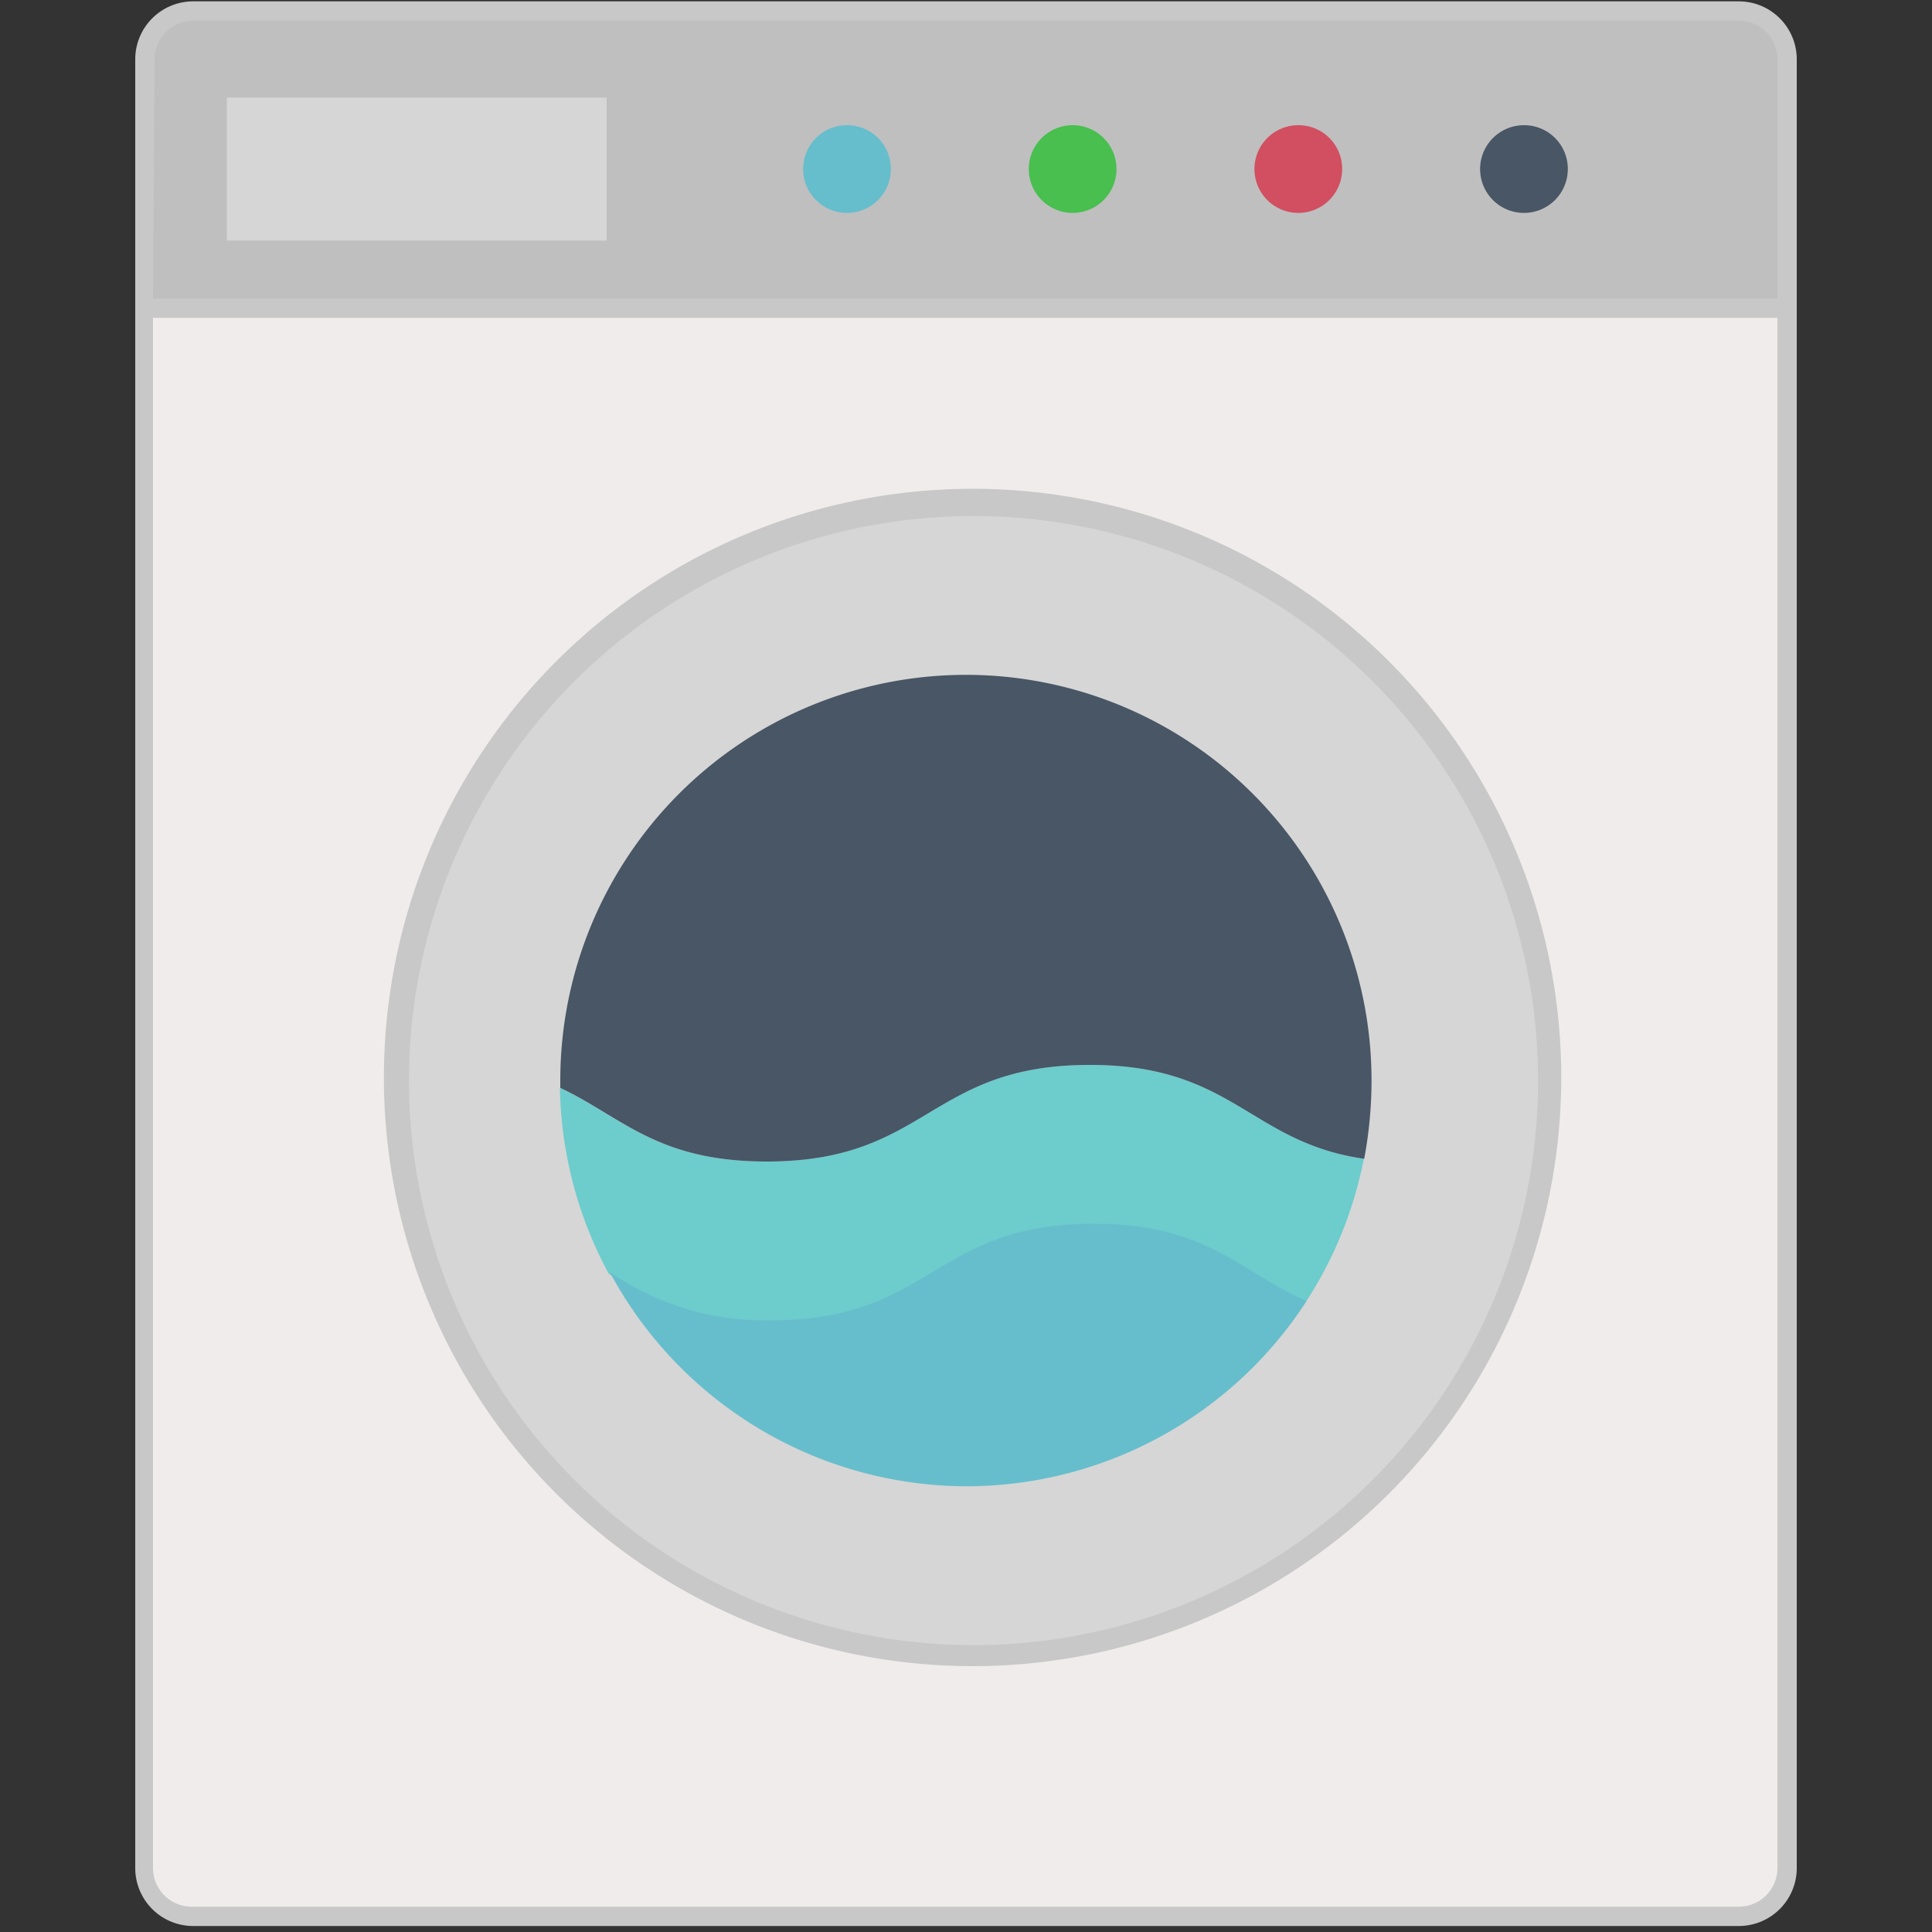 <svg id="Layer_1" data-name="Layer 1" xmlns="http://www.w3.org/2000/svg" viewBox="0 0 100 100"><rect x="0" y="0" width="100" height="100" fill="#333333" stroke="none"/><defs><style>.cls-1{fill:#bfbfbf;}.cls-2{fill:#c8c8c8;}.cls-3{fill:#f0ecec;}.cls-4{fill:#d6d6d6;}.cls-5{fill:#66becc;}.cls-6{fill:#48bf4f;}.cls-7{fill:#d14f60;}.cls-8{fill:#485665;}.cls-9{fill:#6dcccc;}</style></defs><title>card</title><path class="cls-1" d="M92.52,3.07A2.52,2.52,0,0,0,90,.55H10A2.52,2.52,0,0,0,7.44,3.07V16H92.52Z"/><path class="cls-2" d="M93,16.45H7V3.07a3,3,0,0,1,3-3H90a3,3,0,0,1,3,3Zm-85.08-1H92V3.07a2,2,0,0,0-2-2H10a2,2,0,0,0-2,2Z"/><path class="cls-3" d="M7.44,16V96.69A2.52,2.52,0,0,0,10,99.21H90a2.52,2.52,0,0,0,2.52-2.52V16Z"/><path class="cls-2" d="M90,99.69H10a3,3,0,0,1-3-3V15.49H93v81.2A3,3,0,0,1,90,99.69ZM7.92,16.45V96.69a2,2,0,0,0,2,2H90a2,2,0,0,0,2-2V16.45Z"/><path class="cls-2" d="M80.81,55.77A30.47,30.47,0,1,1,50.34,25.3,30.47,30.47,0,0,1,80.81,55.77Z"/><path class="cls-4" d="M79.61,55.93A29.22,29.22,0,1,1,50.4,26.71,29.22,29.22,0,0,1,79.61,55.93Z"/><rect class="cls-4" x="11.74" y="5.05" width="19.66" height="7.4"/><path class="cls-5" d="M46.11,8.74a2.27,2.27,0,1,1-2.27-2.26A2.26,2.26,0,0,1,46.11,8.74Z"/><path class="cls-6" d="M57.79,8.74a2.27,2.27,0,1,1-2.27-2.26A2.27,2.27,0,0,1,57.79,8.74Z"/><path class="cls-7" d="M69.47,8.74a2.27,2.27,0,1,1-2.26-2.26A2.26,2.26,0,0,1,69.47,8.74Z"/><path class="cls-8" d="M81.15,8.74a2.27,2.27,0,1,1-2.27-2.26A2.26,2.26,0,0,1,81.15,8.74Z"/><path class="cls-9" d="M56.59,63.39c5.86,0,7.62,2.47,11,4a20.87,20.87,0,0,0,3-7.41c-5.93-.9-6.78-4.86-14.2-4.86-8.36,0-8.36,5-16.73,5-5.66,0-7.49-2.31-10.68-3.81a21,21,0,0,0,2.53,9.62,14.11,14.11,0,0,0,8.34,2.5C48.23,68.43,48.23,63.39,56.59,63.39Z"/><path class="cls-5" d="M50,76.93a21,21,0,0,0,17.63-9.59c-3.4-1.48-5.16-4-11-4-8.36,0-8.36,5-16.73,5a14.11,14.11,0,0,1-8.34-2.5A21,21,0,0,0,50,76.93Z"/><path class="cls-8" d="M50,34.93a21,21,0,0,0-21,21c0,.13,0,.26,0,.38,3.19,1.5,5,3.81,10.68,3.81,8.37,0,8.37-5,16.73-5,7.42,0,8.27,4,14.2,4.86a22,22,0,0,0,.38-4A21,21,0,0,0,50,34.93Z"/></svg>